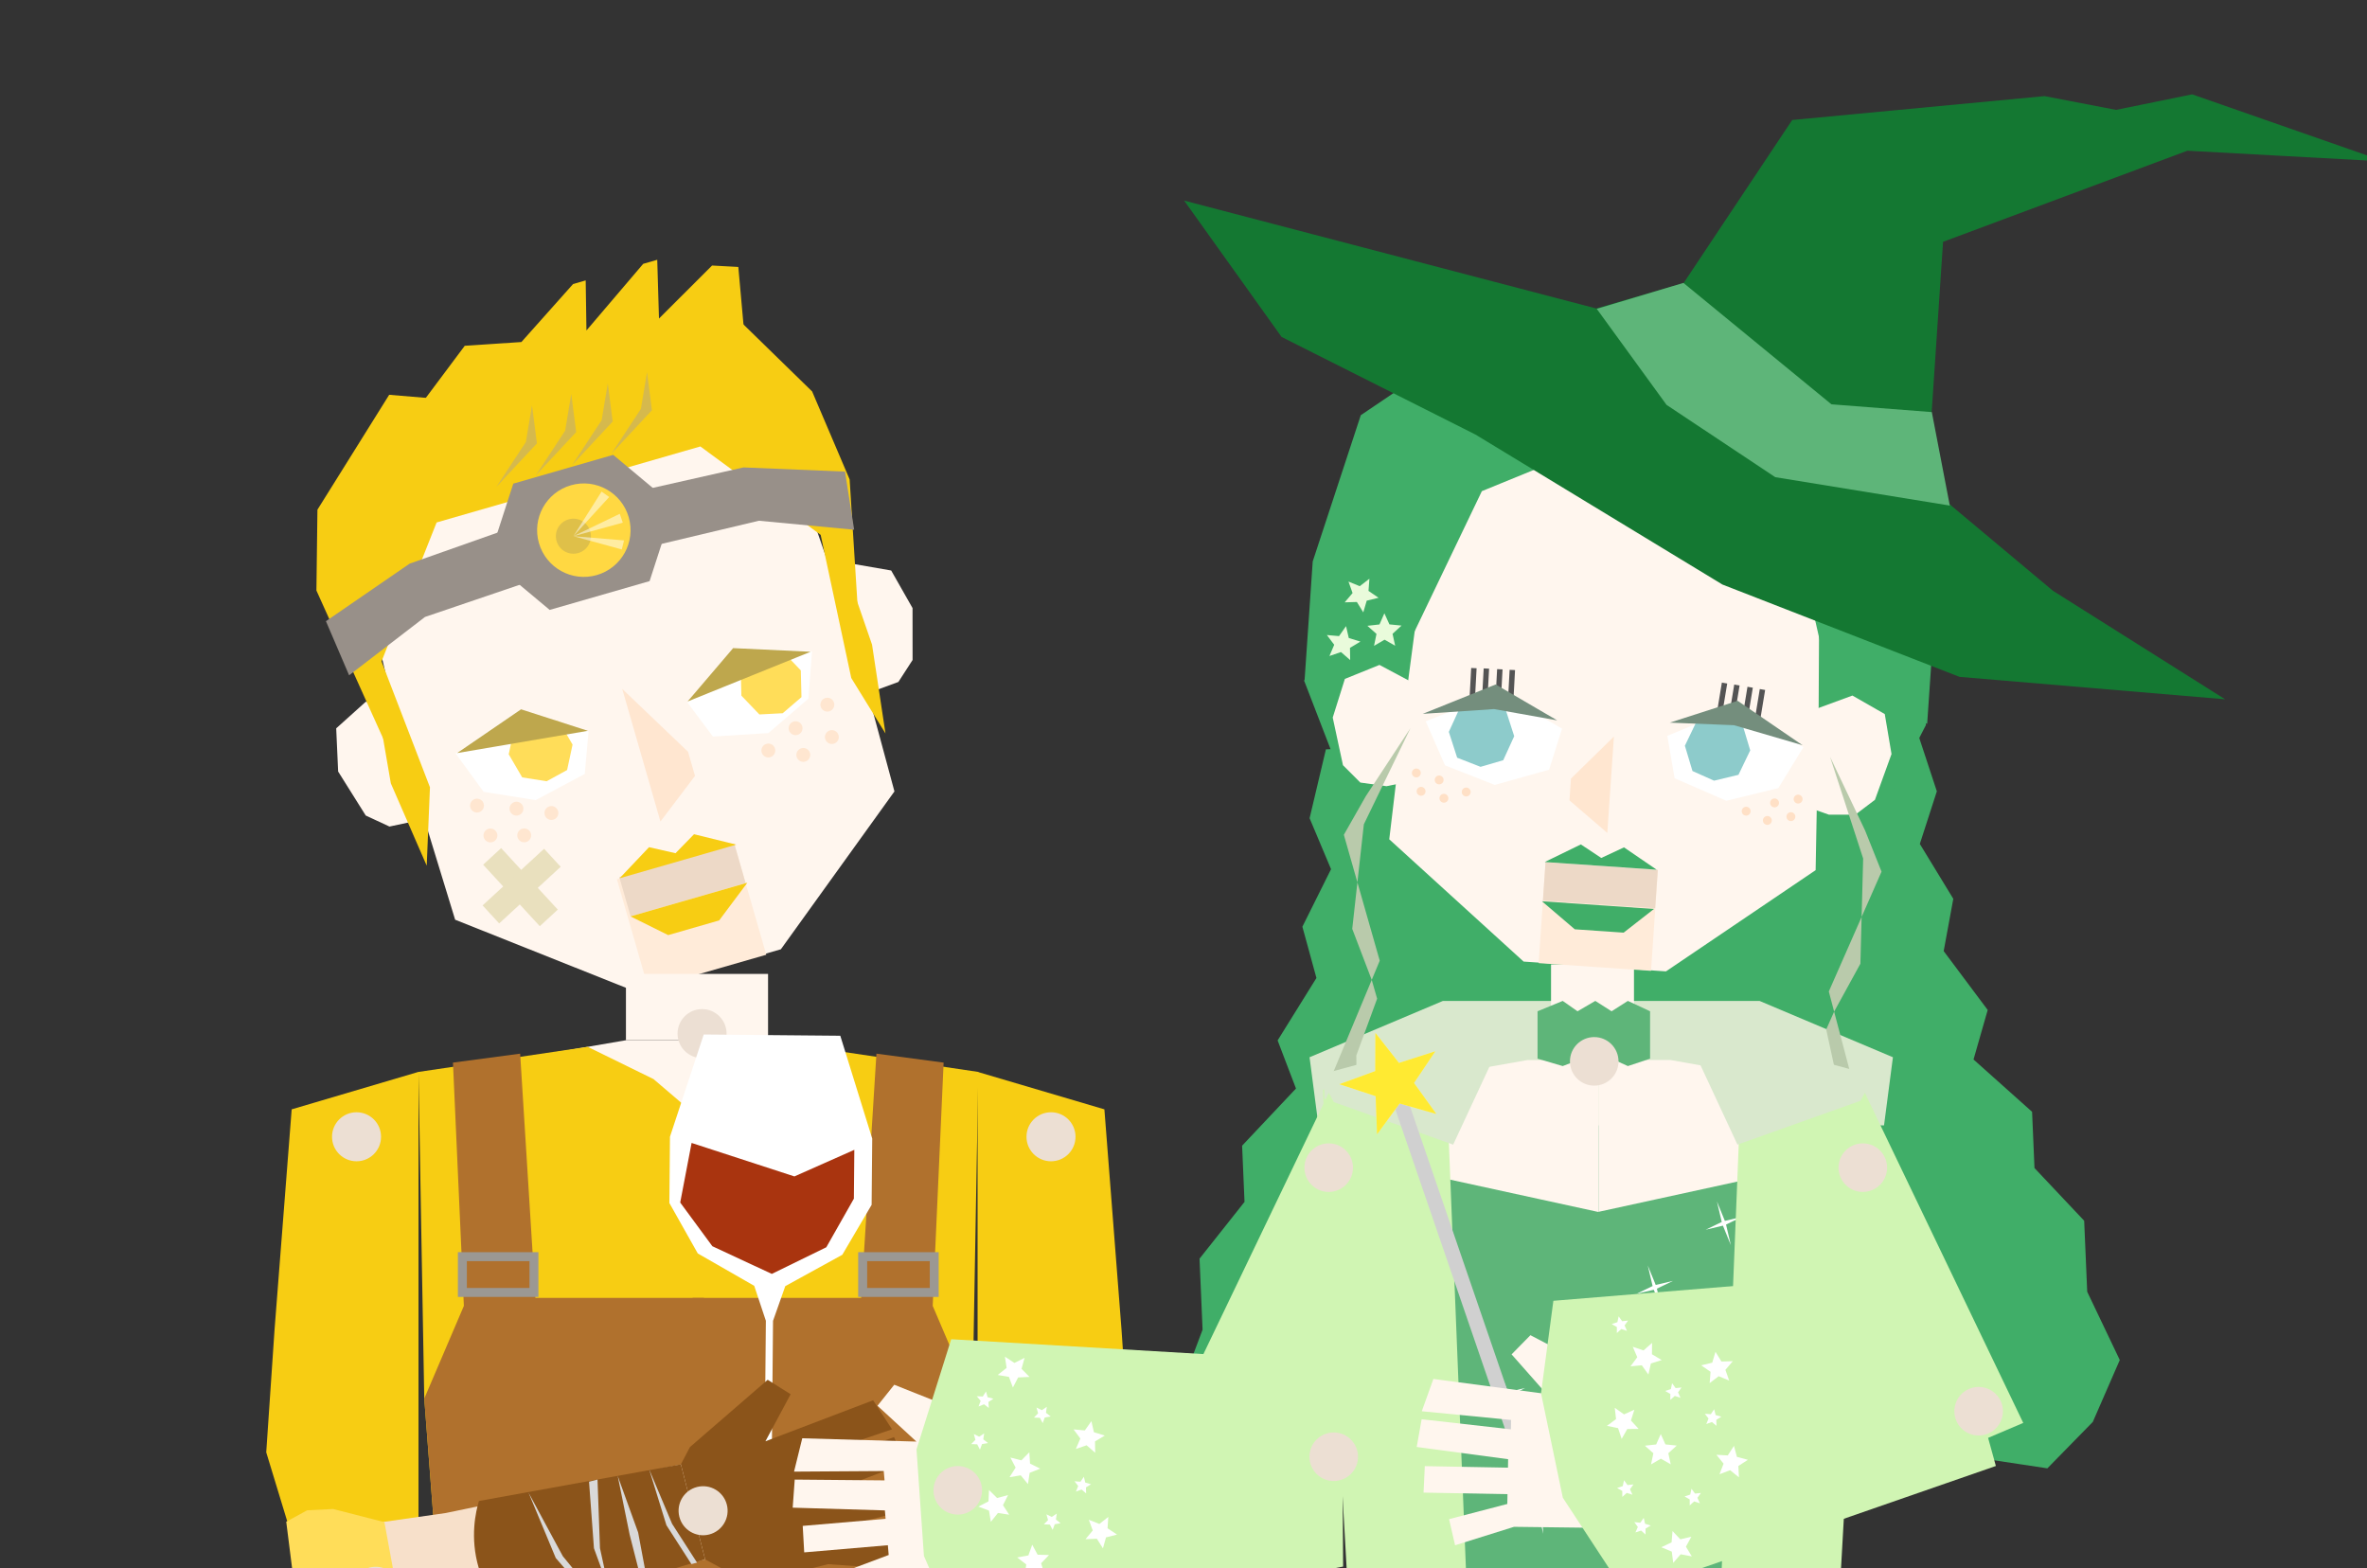 <svg width="320" height="212" viewBox="0 0 320 212" fill="none" xmlns="http://www.w3.org/2000/svg">
<rect x="0" y="0" width="320" height="212" fill="#333333" stroke="none"/>
<g clip-path="url(#clip0_3067_953)">
<path d="M56.045 98.81L55.283 95.687L49.45 94.865L45.452 98.459L45.714 104.298L49.444 110.244L52.651 111.736L56.383 110.943L58.665 109.539L56.042 98.811L56.045 98.81Z" fill="#FFF6EE"/>
<path d="M111.697 83.055L110.681 80.005L115.181 76.202L120.48 77.121L123.368 82.199L123.374 89.222L121.453 92.191L117.87 93.503L115.191 93.528L111.705 83.053L111.697 83.055Z" fill="#FFF6EE"/>
<path d="M73.482 57.014L102.435 48.671L114.784 84.258L120.922 106.986L105.566 128.328L94.915 131.397" fill="#FFF6EE"/>
<path d="M75.064 56.634L46.111 64.977L54.592 101.679L61.531 124.33L85.826 134.014L96.477 130.945" fill="#FFF6EE"/>
<path d="M99.332 114.269L83.4 118.86L87.663 133.655L103.595 129.064L99.332 114.269Z" fill="#FFEBD9"/>
<path d="M99.275 114.08L83.722 118.562L85.253 123.873L100.806 119.391L99.275 114.08Z" fill="#EDD9C7"/>
<path d="M90.333 126.411L97.224 124.426L101.035 119.33L85.24 123.881L90.333 126.411Z" fill="#F7CD13"/>
<path d="M83.75 118.732L99.545 114.181L93.829 112.773L91.324 115.34L87.746 114.526L83.759 118.73L83.75 118.732Z" fill="#F7CD13"/>
<path d="M89.286 111.059L93.959 104.889L93.019 101.628L84.119 93.125L89.288 111.063L89.286 111.059Z" fill="#FFE6D0"/>
<path d="M94.684 60.354L110.947 72.307L115.085 91.656L119.711 99.156L117.895 87.149L107.961 58.377L102.679 48.601L95.407 46.177L51.403 58.857L46.157 64.888L47.645 75.757L52.838 105.896L57.689 117.028L58.126 106.426L51.58 89.413L59.026 70.629L94.684 60.354Z" fill="#F7CD13"/>
<path d="M109.294 94.441L103.882 99.099L96.38 99.568L92.945 94.975L99.233 87.584L109.78 88.059L109.287 94.445L109.294 94.441Z" fill="white"/>
<path d="M108.356 94.239L105.816 96.417L102.664 96.581L100.23 94.041L100.141 90.426L102.454 88.35L105.83 88.085L108.264 90.626L108.353 94.241L108.356 94.239Z" fill="#FFDD59"/>
<path d="M99.117 87.612L92.956 94.831L109.589 88.106L99.117 87.612Z" fill="#BEA74D"/>
<path d="M65.372 107.041L72.423 108.163L79.054 104.624L79.566 98.911L70.334 95.922L61.607 101.865L65.38 107.04L65.372 107.041Z" fill="white"/>
<path d="M70.594 105.091L73.9 105.611L76.668 104.096L77.406 100.656L75.583 97.533L72.525 96.98L69.513 98.527L68.775 101.967L70.598 105.09L70.594 105.091Z" fill="#FFDD59"/>
<path d="M70.44 95.886L79.475 98.795L61.788 101.805L70.44 95.886Z" fill="#BEA74D"/>
<path d="M52.614 53.37L61.455 54.109L49.509 71.109L51.879 100.007L42.777 79.828L42.915 68.901L52.614 53.37Z" fill="#F7CD13"/>
<path d="M109.795 52.919L100.366 43.721L95.984 48.476L108.985 66.504L116.074 83.977L114.865 64.81L109.795 52.919Z" fill="#F7CD13"/>
<path d="M99.815 36.087L100.558 44.37L100.514 47.781L59.735 59.532L57.047 54.48L62.829 46.745L70.489 46.237L77.474 38.398L79.181 37.906L79.282 44.674L86.957 35.665L88.854 35.118L89.089 43.062L96.267 35.895L99.815 36.087Z" fill="#F7CD13"/>
<path d="M112.112 96.161C111.614 96.305 111.093 96.017 110.95 95.519C110.806 95.021 111.094 94.5 111.592 94.357C112.09 94.213 112.611 94.501 112.754 94.999C112.898 95.497 112.61 96.018 112.112 96.161Z" fill="#FFE6D0"/>
<path d="M112.721 100.539C112.223 100.683 111.703 100.395 111.559 99.897C111.416 99.399 111.703 98.879 112.201 98.735C112.7 98.591 113.22 98.879 113.363 99.377C113.507 99.875 113.22 100.396 112.721 100.539Z" fill="#FFE6D0"/>
<path d="M107.817 99.345C107.319 99.488 106.798 99.201 106.655 98.702C106.511 98.204 106.799 97.684 107.297 97.54C107.795 97.397 108.316 97.684 108.459 98.182C108.603 98.681 108.315 99.201 107.817 99.345Z" fill="#FFE6D0"/>
<path d="M108.86 102.953C108.362 103.097 107.841 102.809 107.698 102.311C107.554 101.813 107.842 101.293 108.34 101.149C108.838 101.005 109.359 101.293 109.502 101.791C109.646 102.289 109.358 102.81 108.86 102.953Z" fill="#FFE6D0"/>
<path d="M104.133 102.36C103.635 102.503 103.115 102.216 102.971 101.718C102.828 101.219 103.115 100.699 103.613 100.555C104.112 100.412 104.632 100.699 104.776 101.198C104.919 101.696 104.632 102.216 104.133 102.36Z" fill="#FFE6D0"/>
<path d="M64.749 109.806C64.25 109.95 63.73 109.662 63.586 109.164C63.443 108.666 63.73 108.145 64.229 108.002C64.727 107.858 65.247 108.146 65.391 108.644C65.534 109.142 65.247 109.663 64.749 109.806Z" fill="#FFE6D0"/>
<path d="M66.561 113.84C66.063 113.984 65.543 113.696 65.399 113.198C65.255 112.7 65.543 112.179 66.041 112.036C66.539 111.892 67.06 112.18 67.203 112.678C67.347 113.176 67.059 113.697 66.561 113.84Z" fill="#FFE6D0"/>
<path d="M70.081 110.22C69.582 110.364 69.062 110.076 68.918 109.578C68.775 109.08 69.062 108.559 69.561 108.416C70.059 108.272 70.579 108.56 70.723 109.058C70.866 109.556 70.579 110.077 70.081 110.22Z" fill="#FFE6D0"/>
<path d="M71.127 113.829C70.629 113.973 70.109 113.685 69.965 113.187C69.822 112.688 70.109 112.168 70.608 112.025C71.106 111.881 71.626 112.169 71.77 112.667C71.913 113.165 71.626 113.685 71.127 113.829Z" fill="#FFE6D0"/>
<path d="M74.807 110.808C74.309 110.952 73.789 110.664 73.645 110.166C73.501 109.668 73.789 109.147 74.287 109.004C74.785 108.86 75.306 109.148 75.449 109.646C75.593 110.144 75.305 110.665 74.807 110.808Z" fill="#FFE6D0"/>
<path d="M81.337 56.801L77.338 62.883L82.829 56.987L82.167 51.837L81.337 56.801Z" fill="#D5B94D"/>
<path d="M86.644 55.273L82.645 61.356L88.136 55.46L87.473 50.31L86.644 55.273Z" fill="#D5B94D"/>
<path d="M76.402 58.222L72.403 64.305L77.894 58.409L77.231 53.259L76.402 58.222Z" fill="#D5B94D"/>
<path d="M71.095 59.752L67.096 65.834L72.587 59.938L71.924 54.788L71.095 59.752Z" fill="#D5B94D"/>
<path d="M67.751 114.65L65.317 116.892L72.977 125.207L75.411 122.965L67.751 114.65Z" fill="#E9E0BE"/>
<path d="M75.8 117.173L73.558 114.739L65.243 122.399L67.485 124.833L75.8 117.173Z" fill="#E9E0BE"/>
<path d="M100.519 63.187L114.239 63.753L115.477 71.613L102.596 70.395L86.255 74.282L84.123 66.885L100.519 63.187Z" fill="#989089"/>
<path d="M55.379 76.195L44.064 83.975L47.198 91.288L57.456 83.402L73.36 77.998L71.228 70.601L55.379 76.195Z" fill="#989089"/>
<path d="M91.124 68.362L82.9 61.488L69.394 65.38L66.088 75.576L74.312 82.45L87.819 78.558L91.124 68.362Z" fill="#989089"/>
<circle cx="6.316" cy="6.316" r="6.316" transform="matrix(-0.961 0.277 0.277 0.961 83.25 63.851)" fill="#FFD842"/>
<circle cx="2.369" cy="2.369" r="2.369" transform="matrix(-0.961 0.277 0.277 0.961 79.141 69.553)" fill="#DFC049"/>
<path d="M77.518 72.483L82.359 67.185L81.327 66.456L77.518 72.483Z" fill="white" fill-opacity="0.5"/>
<path d="M77.519 72.486L84.196 70.654L83.786 69.458L77.519 72.486Z" fill="white" fill-opacity="0.5"/>
<path d="M77.516 72.484L84.06 74.278L84.368 73.053L77.516 72.484Z" fill="white" fill-opacity="0.5"/>
<path d="M103.835 131.657H84.623V140.616H103.835V131.657Z" fill="#FFF6EE"/>
<path d="M94.37 197.115H60.474L57.357 145.298L84.629 140.621H94.37V197.115Z" fill="#FFF6EE"/>
<path d="M94.359 197.115H128.255L131.376 145.298L104.104 140.621H94.363V197.115H94.359Z" fill="#FFF6EE"/>
<path d="M93.973 227.891H65.142L60.465 199.06H93.973V227.891Z" fill="#F7F7F7"/>
<path d="M93.971 227.891H122.802L127.479 199.06H93.971V227.891Z" fill="#F7F7F7"/>
<path d="M56.577 207.241L39.433 207.628L35.994 196.331L37.115 179.773L39.433 149.965L56.577 144.901V207.237V207.241Z" fill="#F7CD13"/>
<path d="M132.162 207.241L149.305 207.628L152.744 196.331L151.623 179.773L149.305 149.965L132.162 144.901V207.237V207.241Z" fill="#F7CD13"/>
<path d="M79.447 141.512L88.344 145.87L95.167 151.692V227.019H60.275L57.356 189.059L56.574 144.907L79.447 141.512Z" fill="#F7CD13"/>
<path d="M109.388 141.512L99.793 146.067L93.668 151.692V227.019H128.563L131.478 189.059L132.261 144.907L109.388 141.512Z" fill="#F7CD13"/>
<path d="M70.32 142.438L72.384 175.455H95.168V227.022H60.276L57.357 189.062L62.712 176.535L61.236 143.648L70.32 142.438Z" fill="#B0712D"/>
<path d="M118.487 142.438L116.423 175.455H93.639V227.022H128.53L131.449 189.062L126.095 176.535L127.571 143.648L118.487 142.438Z" fill="#B0712D"/>
<path d="M72.79 169.274H61.904V175.322H72.79V169.274Z" fill="#9B9893"/>
<path d="M116.018 169.274H126.904V175.322H116.018V169.274Z" fill="#9B9893"/>
<path d="M71.582 170.484H63.115V174.113H71.582V170.484Z" fill="#B0712D"/>
<path d="M117.232 170.484H125.699V174.113H117.232V170.484Z" fill="#B0712D"/>
<path d="M48.201 156.987C50.031 156.987 51.515 155.504 51.515 153.673C51.515 151.843 50.031 150.359 48.201 150.359C46.37 150.359 44.887 151.843 44.887 153.673C44.887 155.504 46.37 156.987 48.201 156.987Z" fill="#ECDFD3"/>
<path d="M142.088 156.987C143.918 156.987 145.402 155.504 145.402 153.673C145.402 151.843 143.918 150.359 142.088 150.359C140.257 150.359 138.773 151.843 138.773 153.673C138.773 155.504 140.257 156.987 142.088 156.987Z" fill="#ECDFD3"/>
<path d="M94.914 143.042C96.744 143.042 98.228 141.558 98.228 139.727C98.228 137.897 96.744 136.413 94.914 136.413C93.083 136.413 91.6 137.897 91.6 139.727C91.6 141.558 93.083 143.042 94.914 143.042Z" fill="#ECDFD3"/>
<path fill-rule="evenodd" clip-rule="evenodd" d="M95.14 139.848L90.574 153.669L90.494 162.626L94.335 169.447L101.966 173.823L103.539 178.547L103.389 195.098L101.076 197.904L94.604 199.326L94.598 199.998L103.775 200.081L103.775 200.082L113.06 200.166L113.066 199.493L106.62 197.955L104.358 195.108L104.507 178.557L106.164 173.862L113.873 169.625L117.837 162.874L117.917 153.917L113.602 140.016L104.425 139.933L104.425 139.932L95.14 139.848Z" fill="white"/>
<path d="M107.396 159.033L93.498 154.507L91.959 162.562L96.307 168.47L104.343 172.211L111.711 168.609L115.438 162.04L115.498 155.438L107.396 159.033Z" fill="#A9340F"/>
<path d="M93.284 195.613L103.785 186.523L106.888 188.478L103.48 194.839L118.04 189.295L120.597 193.22L109.012 197.165L109.328 198.403L120.866 194.275L122.386 197.803L110.631 202.286L110.915 203.4L121.908 200.596L122.905 204.078L111.805 206.909L112.135 208.202L120.34 208.398L120.358 212.055L111.961 211.45L101.38 214.078L95.317 210.798L92.044 197.964L93.276 195.615L93.284 195.613Z" fill="#8B541A"/>
<path d="M64.333 219.641C75.688 215.576 84.115 213.168 95.328 210.816L92.052 197.971C80.732 200.342 71.585 202.163 60.264 204.534L51.497 205.788L46.93 207.07L51.167 223.681L56.955 222.721L64.333 219.641Z" fill="#F7E0CA"/>
<path d="M51.971 205.771L45.035 203.991L41.518 204.168L38.697 205.716L39.854 214.886L43.168 222.055L44.308 225.418L49.51 224.898L52.116 224.233L55.077 222.679L51.971 205.771Z" fill="#FFDD59"/>
<path d="M95.324 210.798L92.05 197.96L64.748 202.91C64.331 204.31 63.493 207.811 64.726 211.978C65.762 215.483 67.754 217.734 68.791 218.764C77.633 216.105 86.476 213.45 95.322 210.79L95.324 210.798Z" fill="#8B541A"/>
<path d="M75.133 210.617L71.453 201.778L76.09 210.373L80.231 215.428L79.466 215.623L75.133 210.617Z" fill="#D9D9D9"/>
<path d="M80.298 209.3L82.335 214.892L81.112 209.296L80.78 200.01L79.633 200.303L80.298 209.3Z" fill="#D9D9D9"/>
<path d="M85.124 207.458L86.636 213.387L87.401 213.192L86.272 207.165L83.507 199.519L85.124 207.458Z" fill="#D9D9D9"/>
<path d="M90.097 206.19L93.473 211.44L94.238 211.245L90.862 205.995L87.763 198.637L90.097 206.19Z" fill="#D9D9D9"/>
<path d="M54.004 214.299C54.456 216.073 53.385 217.877 51.611 218.33C49.837 218.782 48.033 217.711 47.581 215.937C47.128 214.164 48.199 212.359 49.973 211.907C51.747 211.455 53.551 212.526 54.004 214.299Z" fill="#ECDFD3"/>
<path d="M98.265 203.409C98.718 205.182 97.647 206.987 95.873 207.439C94.099 207.891 92.295 206.82 91.843 205.047C91.39 203.273 92.461 201.469 94.235 201.016C96.008 200.564 97.813 201.635 98.265 203.409Z" fill="#ECDFD3"/>
<path fill-rule="evenodd" clip-rule="evenodd" d="M179.252 101.299L177.047 110.609L179.947 117.497L176.073 125.277L177.972 132.207L172.724 140.647L175.207 147.152L167.924 154.877L168.25 162.476L162.168 170.15L162.579 179.749L158.982 189.32L163.333 197.348L169.99 203.073L186.251 199.171L196.273 203.95L215.449 197.92L219.993 199.01L219.992 200.929L223.344 199.814L226.785 200.639L226.619 198.724L231.054 197.249L250.675 201.618L260.251 195.998L276.787 198.495L282.929 192.222L286.578 183.851L282.175 174.623L281.764 165.024L275.047 157.899L274.722 150.299L266.805 143.225L268.722 136.532L262.771 128.572L264.071 121.504L259.546 114.085L261.846 106.974L258.852 97.886L220.055 99.549L220.041 122.659L218.049 99.636L179.252 101.299Z" fill="#40AE68"/>
<path d="M177.041 142.921L178.242 152.129H216.674V135.315H195.056L177.041 142.921Z" fill="#D9E8CD"/>
<path d="M255.908 142.921L254.707 152.129H216.275V135.315H237.893L255.908 142.921Z" fill="#D9E8CD"/>
<path d="M220.901 130.375H209.688V145.196H220.901V130.375Z" fill="#FFF6EE"/>
<path d="M216.16 219.296L192.601 219.312L184.662 147.171L206.504 143.3H216.16V219.304V219.296Z" fill="#FFF6EE"/>
<path d="M216.156 219.292H240.317L247.591 147.16L225.804 143.289H216.152V219.292H216.16H216.156Z" fill="#FFF6EE"/>
<path d="M184.488 175.159L171.281 170.737L162.975 195.55L176.182 199.971L184.488 175.159Z" fill="#FFF6EE"/>
<path d="M245.498 172.629L258.748 168.337L266.811 193.229L253.562 197.521L245.498 172.629Z" fill="#FFF6EE"/>
<path d="M251.811 114.665L231.456 124.775L201.7 122.735L183.473 110.583L176.317 92.036L183.521 70.323L258.264 75.445L260.377 97.997L251.811 114.665Z" fill="#40AE68"/>
<path d="M221.578 54.584L194.358 61.924L190.436 91.514L187.816 113.46L205.98 129.99L216.353 130.701" fill="#FFF6EE"/>
<path d="M220.057 54.558L246.021 65.543L245.869 95.391L245.46 117.63L225.225 131.315L214.853 130.604" fill="#FFF6EE"/>
<path d="M191.037 95.481L191.366 92.486L186.493 89.885L181.817 91.776L180.174 97.004L181.559 103.443L183.902 105.787L187.447 106.282L189.91 105.777L191.037 95.481Z" fill="#FFF6EE"/>
<path d="M245.17 98.943L245.248 95.931L250.431 94.027L254.806 96.53L255.719 101.933L253.477 108.124L250.836 110.126L247.256 110.133L244.886 109.297L245.174 98.943L245.166 98.943L245.17 98.943Z" fill="#FFF6EE"/>
<path d="M189.805 88.347L176.36 92.089L177.47 75.897L183.969 56.126L199.979 45.31L222.714 42.45L243.821 48.311L256.838 60.085L261.789 79.597L260.538 97.85L247.317 92.289L242.073 69.258L221.671 57.675L200.335 66.397L189.805 88.347Z" fill="#40AE68"/>
<path d="M183.92 86.733L182.507 87.581L182.533 89.23L181.289 88.147L179.73 88.681L180.375 87.164L179.385 85.846L181.027 85.991L181.975 84.642L182.345 86.248L183.92 86.733Z" fill="#E9FBDB"/>
<path d="M189.479 84.568L188.262 85.68L188.614 87.29L187.181 86.476L185.758 87.309L186.09 85.694L184.858 84.599L186.496 84.415L187.157 82.904L187.838 84.406L189.479 84.568Z" fill="#E9FBDB"/>
<path d="M186.371 80.809L184.77 81.2L184.306 82.782L183.439 81.379L181.791 81.427L182.857 80.17L182.303 78.617L183.828 79.243L185.134 78.235L185.01 79.879L186.371 80.809Z" fill="#E9FBDB"/>
<path d="M208.947 116.607L224.136 117.648L223.205 131.24L208.016 130.199L208.947 116.607Z" fill="#FFEBD9"/>
<path d="M208.943 116.543L224.12 117.583L223.765 122.775L208.588 121.735L208.943 116.543Z" fill="#EDD9C7"/>
<path d="M219.504 126.078L212.898 125.625L208.463 121.838L223.604 122.876L219.504 126.078Z" fill="#40AE68"/>
<path d="M223.975 117.57L208.834 116.532L213.72 114.151L216.48 115.981L219.552 114.55L223.967 117.57L223.975 117.57Z" fill="#40AE68"/>
<path d="M217.296 112.6L212.18 108.201L212.382 105.253L218.189 99.572L217.296 112.596L217.296 112.6Z" fill="#FFE6D0"/>
<path d="M204.822 90.584L204.09 90.549L203.847 95.057L204.58 95.092L204.822 90.584Z" fill="#545454"/>
<path d="M203.133 90.49L202.4 90.455L202.158 94.963L202.89 94.998L203.133 90.49Z" fill="#545454"/>
<path d="M201.314 90.392L200.582 90.357L200.34 94.865L201.072 94.899L201.314 90.392Z" fill="#545454"/>
<path d="M199.625 90.335L198.893 90.3L198.65 94.808L199.382 94.843L199.625 90.335Z" fill="#545454"/>
<path d="M195.347 103.458L202.085 106.109L209.425 104.049L211.178 98.505L202.686 93.53L192.747 97.512L195.354 103.459L195.347 103.458Z" fill="white"/>
<path d="M196.996 102.428L200.156 103.663L203.226 102.768L204.709 99.521L203.585 96.031L200.677 94.816L197.355 95.69L195.872 98.938L196.996 102.428Z" fill="#8DCBCB"/>
<path d="M202.206 92.529L210.519 97.382L201.978 95.855L192.346 96.502L202.206 92.529Z" fill="#748E7D"/>
<path d="M232.783 92.275L233.505 92.399L232.771 96.853L232.049 96.729L232.783 92.275Z" fill="#545454"/>
<path d="M234.455 92.545L235.177 92.669L234.443 97.123L233.721 97L234.455 92.545Z" fill="#545454"/>
<path d="M236.246 92.842L236.968 92.966L236.234 97.42L235.512 97.296L236.246 92.842Z" fill="#545454"/>
<path d="M237.91 93.148L238.632 93.272L237.898 97.726L237.176 97.603L237.91 93.148Z" fill="#545454"/>
<path d="M240.42 106.541L233.384 108.249L226.394 105.206L225.413 99.475L234.505 95.705L243.808 101.006L240.413 106.541L240.42 106.541Z" fill="white"/>
<path d="M235.027 104.742L231.728 105.534L228.809 104.229L227.783 100.81L229.372 97.506L232.419 96.699L235.59 98.018L236.616 101.438L235.027 104.742Z" fill="#8DCBCB"/>
<path d="M234.916 94.738L225.753 97.688L234.423 98.036L243.69 100.742L234.916 94.738Z" fill="#748E7D"/>
<path d="M194.318 105.981C194.621 106.116 194.976 105.98 195.111 105.677C195.247 105.375 195.111 105.02 194.808 104.884C194.505 104.749 194.15 104.885 194.015 105.187C193.879 105.49 194.015 105.845 194.318 105.981Z" fill="#FFE0C6"/>
<path d="M240.076 109.117C239.757 109.21 239.424 109.027 239.331 108.709C239.239 108.39 239.421 108.057 239.74 107.964C240.058 107.871 240.392 108.054 240.484 108.373C240.577 108.691 240.394 109.024 240.076 109.117Z" fill="#FFE0C6"/>
<path d="M191.875 107.521C192.177 107.657 192.533 107.521 192.668 107.218C192.803 106.915 192.667 106.56 192.365 106.425C192.062 106.29 191.707 106.425 191.571 106.728C191.436 107.031 191.572 107.386 191.875 107.521Z" fill="#FFE0C6"/>
<path d="M242.285 110.974C241.966 111.066 241.633 110.883 241.54 110.565C241.447 110.247 241.63 109.913 241.949 109.82C242.267 109.728 242.601 109.911 242.693 110.229C242.786 110.547 242.603 110.881 242.285 110.974Z" fill="#FFE0C6"/>
<path d="M191.232 105.039C191.535 105.175 191.89 105.039 192.025 104.736C192.161 104.433 192.025 104.078 191.722 103.943C191.419 103.807 191.064 103.943 190.929 104.246C190.793 104.549 190.929 104.904 191.232 105.039Z" fill="#FFE0C6"/>
<path d="M243.259 108.603C242.941 108.696 242.608 108.513 242.515 108.194C242.422 107.876 242.605 107.543 242.923 107.45C243.242 107.357 243.575 107.54 243.668 107.858C243.761 108.177 243.578 108.51 243.259 108.603Z" fill="#FFE0C6"/>
<path d="M197.974 107.614C198.277 107.749 198.632 107.614 198.767 107.311C198.903 107.008 198.767 106.653 198.464 106.517C198.161 106.382 197.806 106.518 197.671 106.821C197.536 107.123 197.671 107.479 197.974 107.614Z" fill="#FFE0C6"/>
<path d="M236.236 110.238C235.917 110.331 235.584 110.148 235.491 109.83C235.399 109.511 235.582 109.178 235.9 109.085C236.218 108.992 236.552 109.175 236.645 109.494C236.737 109.812 236.554 110.145 236.236 110.238Z" fill="#FFE0C6"/>
<path d="M194.961 108.461C195.263 108.596 195.618 108.46 195.754 108.158C195.889 107.855 195.753 107.5 195.451 107.364C195.148 107.229 194.793 107.365 194.657 107.668C194.522 107.97 194.658 108.326 194.961 108.461Z" fill="#FFE0C6"/>
<path d="M239.101 111.486C238.783 111.579 238.449 111.396 238.357 111.077C238.264 110.759 238.447 110.426 238.765 110.333C239.084 110.24 239.417 110.423 239.51 110.741C239.602 111.06 239.42 111.393 239.101 111.486Z" fill="#FFE0C6"/>
<path d="M248.631 147.131L245.926 165.808L251.536 150.305L247.96 136.755L251.511 130.277L251.884 116.058L247.409 102.308L252.144 112.263L254.37 117.833L247.241 134.032L247.96 136.755L246.889 139.166L248.624 147.13L248.631 147.131Z" fill="#B9CAAB"/>
<path d="M183.366 142.657L183.497 161.528L180.055 145.405L185.447 132.469L182.812 125.567L184.383 111.43L190.692 98.419L184.643 107.636L181.678 112.849L186.53 129.87L185.447 132.469L186.178 135.004L183.373 142.657L183.366 142.657Z" fill="#B9CAAB"/>
<path d="M300.816 94.532L264.912 91.502L232.864 79.022L199.462 58.739L173.258 45.548L160.087 27.117L215.784 41.698L263.324 67.96L277.545 79.866L300.816 94.532Z" fill="#147832"/>
<path d="M322.342 21.825L295.715 20.375L262.686 32.692L261.121 56.121L263.329 67.961L213.854 45.403L215.789 41.699L227.611 38.264L242.294 16.22L276.404 12.993L286.075 14.853L296.364 12.754L322.342 21.825Z" fill="#147832"/>
<path d="M247.596 54.656L227.588 38.246L215.872 41.754L225.305 54.733L240.005 64.507L263.599 68.346L261.167 55.71L247.596 54.656Z" fill="#5EB579"/>
<path d="M242.632 208.781C262.921 273.461 265.292 308.82 270.123 362.31C264.503 367.718 258.443 371.056 249.798 369.862L232.691 208.788H240.601L242.632 208.781Z" fill="#5EB579"/>
<path d="M233.553 210.373C248.259 274.648 250.528 331.855 255.11 371.518C243.1 375.321 239.297 373.319 227.687 373.319L217.096 210.38H229.484L233.553 210.373Z" fill="#5EB579"/>
<path d="M191.894 210.373C172.276 269.105 166.436 298.493 161.26 361.366C167.099 366.097 177.645 371.926 185.603 369.384L205.686 210.38H194.744L191.894 210.373Z" fill="#5EB579"/>
<path d="M201.683 210.379C194.274 262.482 189.595 321.648 187.869 372.658C197.463 376.348 217.572 377.882 227.823 375.08C227.304 324.393 223.994 265.407 218.786 210.379H201.683Z" fill="#5EB579"/>
<path d="M188.746 146.317L188.516 157.828L216.056 163.833L243.597 157.828L243.578 146.317L250.334 147.283C250.334 147.283 252.875 173.086 250.334 188.321C248.668 198.325 242.227 211.193 242.227 211.193H190.49C190.49 211.193 182.816 198.444 181.031 188.321C178.364 173.226 181.031 147.283 181.031 147.283L188.746 146.317Z" fill="#5EB579"/>
<path d="M189.273 208.077L189.899 210.865L192.283 210.749L189.974 211.384L190.161 214.242L189.535 211.454L187.151 211.57L189.46 210.935L189.273 208.077Z" fill="white"/>
<path d="M193.971 193.912L194.596 196.7L196.981 196.584L194.672 197.226L194.859 200.084L194.233 197.296L191.848 197.405L194.158 196.77L193.971 193.912Z" fill="white"/>
<path d="M207.744 201.177L208.37 203.965L210.755 203.856L208.446 204.491L208.632 207.349L208.007 204.561L205.622 204.677L207.931 204.035L207.744 201.177Z" fill="white"/>
<path d="M220.531 209.389L221.157 212.177L223.542 212.068L221.233 212.703L221.42 215.561L220.794 212.773L218.41 212.889L220.718 212.247L220.531 209.389Z" fill="white"/>
<path d="M232.115 162.411L233.188 165.043L235.518 164.495L233.347 165.54L233.999 168.322L232.926 165.689L230.596 166.237L232.767 165.192L232.115 162.411Z" fill="white"/>
<path d="M187.103 184.101L188.176 186.734L190.508 186.193L188.337 187.238L188.989 190.019L187.916 187.387L185.587 187.934L187.756 186.883L187.103 184.101Z" fill="white"/>
<path d="M248.781 195.014L249.407 197.802L251.791 197.687L249.482 198.321L249.669 201.179L249.043 198.391L246.659 198.507L248.968 197.873L248.781 195.014Z" fill="white"/>
<path d="M252.519 181.111L253.592 183.743L255.922 183.195L253.751 184.24L254.403 187.022L253.33 184.389L251.001 184.937L253.172 183.892L252.519 181.111Z" fill="white"/>
<path d="M221.902 198.124L222.528 200.912L224.912 200.796L222.603 201.431L222.79 204.289L222.164 201.501L219.78 201.617L222.089 200.982L221.902 198.124Z" fill="white"/>
<path d="M215.304 180.704L216.378 183.337L218.707 182.789L216.536 183.834L217.189 186.615L216.115 183.983L213.786 184.531L215.957 183.486L215.304 180.704Z" fill="white"/>
<path d="M237.021 196.498L237.647 199.286L240.032 199.178L237.723 199.812L237.91 202.67L237.284 199.882L234.9 199.998L237.208 199.357L237.021 196.498Z" fill="white"/>
<path d="M222.765 171.069L223.839 173.701L226.17 173.16L223.999 174.205L224.652 176.986L223.578 174.354L221.249 174.902L223.418 173.85L222.765 171.069Z" fill="white"/>
<path d="M240.806 178.67L241.88 181.303L244.209 180.755L242.04 181.807L242.693 184.588L241.619 181.955L239.288 182.497L241.459 181.452L240.806 178.67Z" fill="white"/>
<path d="M226.078 183.888L227.151 186.52L229.481 185.972L227.312 187.024L227.964 189.805L226.891 187.173L224.559 187.714L226.73 186.669L226.078 183.888Z" fill="white"/>
<path d="M202.795 185.548L203.868 188.18L206.197 187.632L204.026 188.677L204.679 191.458L203.606 188.826L201.276 189.374L203.447 188.329L202.795 185.548Z" fill="white"/>
<path d="M195.458 144.115L178.844 147.317L180.045 176.342L182.447 218.977H198.46L195.458 144.115Z" fill="#D0F5B3"/>
<path d="M196.458 154.734L179.043 148.529V145.126L198.259 139.922L201.862 143.124L196.458 154.734Z" fill="#D9E8CD"/>
<path d="M235.488 144.115L252.102 147.317L250.901 176.342L248.499 218.977H232.485L235.488 144.115Z" fill="#D0F5B3"/>
<path d="M234.89 154.734L252.305 148.529V145.126L233.089 139.922L229.486 143.124L234.89 154.734Z" fill="#D9E8CD"/>
<path d="M158.227 192.355L179.644 147.718L190.053 167.334L183.648 203.164L158.227 192.355Z" fill="#D0F5B3"/>
<path d="M273.527 192.355L252.109 147.718L241.701 167.334L248.106 203.164L273.527 192.355Z" fill="#D0F5B3"/>
<path d="M207.865 136.708L211.268 135.307L213.27 136.708L215.672 135.307L217.874 136.708L220.075 135.307L223.078 136.708V143.114L220.075 144.115L217.874 143.114L216.072 144.115L213.87 143.114L211.268 144.115L207.865 143.114V136.708Z" fill="#5EB579"/>
<path d="M215.527 146.761C217.34 146.761 218.81 145.292 218.81 143.479C218.81 141.665 217.34 140.196 215.527 140.196C213.713 140.196 212.244 141.665 212.244 143.479C212.244 145.292 213.713 146.761 215.527 146.761Z" fill="#ECDFD3"/>
<path d="M260.794 200.933C258.981 200.933 257.512 199.464 257.512 197.65C257.512 195.837 258.981 194.368 260.794 194.368C262.608 194.368 264.077 195.837 264.077 197.65C264.077 199.464 262.608 200.933 260.794 200.933Z" fill="#ECDFD3"/>
<path d="M251.837 161.13C253.651 161.13 255.12 159.661 255.12 157.848C255.12 156.034 253.651 154.565 251.837 154.565C250.024 154.565 248.555 156.034 248.555 157.848C248.555 159.661 250.024 161.13 251.837 161.13Z" fill="#ECDFD3"/>
<path d="M179.63 161.13C181.444 161.13 182.913 159.661 182.913 157.848C182.913 156.034 181.444 154.565 179.63 154.565C177.817 154.565 176.348 156.034 176.348 157.848C176.348 159.661 177.817 161.13 179.63 161.13Z" fill="#ECDFD3"/>
<path d="M133.68 192.279L120.895 187.195L118.63 190.036L123.893 194.878L108.459 194.432L107.349 198.939L119.476 198.86L119.584 200.124L107.441 200.016L107.166 203.812L119.629 204.182L119.726 205.319L108.522 206.276L108.723 209.855L120.031 208.889L120.144 210.209L112.524 213.066L113.697 216.493L121.362 213.191L132.119 212.209L136.727 207.163L135.61 194.079L133.693 192.282L133.684 192.275L133.68 192.279Z" fill="#FFF6EE"/>
<path d="M128.595 181.041L181.409 184.151L181.579 211.774L129.913 221.907L124.908 210.334L123.905 195.938L128.595 181.041Z" fill="#D0F5B3"/>
<path d="M139.182 186.139L137.647 186.207L136.936 187.569L136.398 186.13L134.882 185.876L136.084 184.919L135.858 183.399L137.14 184.246L138.515 183.562L138.105 185.042L139.182 186.139Z" fill="white"/>
<path d="M140.63 198.539L139.201 199.104L138.974 200.624L137.995 199.439L136.48 199.693L137.304 198.396L136.594 197.034L138.082 197.416L139.158 196.32L139.254 197.854L140.63 198.539Z" fill="white"/>
<path d="M141.19 212.801L139.804 212.138L138.536 213.006L138.738 211.483L137.521 210.545L139.032 210.267L139.548 208.819L140.279 210.171L141.815 210.214L140.756 211.327L141.19 212.801Z" fill="white"/>
<path d="M149.358 194.067L148.039 194.855L148.06 196.391L146.903 195.38L145.448 195.874L146.053 194.462L145.133 193.231L146.663 193.369L147.549 192.114L147.89 193.612L149.358 194.067Z" fill="white"/>
<path d="M136.435 204.763L134.916 204.53L133.954 205.728L133.706 204.211L132.269 203.666L133.635 202.962L133.71 201.427L134.802 202.508L136.284 202.105L135.593 203.478L136.435 204.763Z" fill="white"/>
<path d="M151.014 207.45L149.525 207.831L149.109 209.31L148.287 208.012L146.752 208.074L147.732 206.891L147.199 205.449L148.627 206.016L149.833 205.064L149.735 206.598L151.014 207.45Z" fill="white"/>
<path d="M147.499 200.648L146.812 201.073L146.836 201.881L146.219 201.36L145.458 201.633L145.764 200.884L145.269 200.245L146.075 200.304L146.53 199.636L146.723 200.421L147.499 200.648Z" fill="white"/>
<path d="M143.387 205.916L142.591 206.054L142.312 206.813L141.934 206.099L141.126 206.068L141.689 205.488L141.468 204.71L142.194 205.066L142.865 204.616L142.751 205.416L143.387 205.916Z" fill="white"/>
<path d="M142.041 191.482L141.245 191.621L140.966 192.38L140.588 191.665L139.78 191.635L140.343 191.055L140.122 190.277L140.848 190.633L141.52 190.183L141.406 190.983L142.041 191.482Z" fill="white"/>
<path d="M134.3 189.082L133.627 189.53L133.678 190.336L133.044 189.835L132.292 190.132L132.574 189.374L132.059 188.751L132.866 188.784L133.3 188.102L133.517 188.881L134.3 189.082Z" fill="white"/>
<path d="M133.564 195.076L132.767 195.209L132.483 195.966L132.11 195.249L131.303 195.213L131.869 194.636L131.654 193.857L132.377 194.218L133.052 193.773L132.932 194.572L133.564 195.076Z" fill="white"/>
<path d="M126.47 202.771C127.19 204.435 129.122 205.2 130.787 204.48C132.451 203.761 133.216 201.829 132.496 200.164C131.777 198.5 129.845 197.734 128.18 198.454C126.516 199.174 125.751 201.106 126.47 202.771Z" fill="#ECDFD3"/>
<path d="M177.297 198.232C178.017 199.896 179.948 200.661 181.613 199.942C183.277 199.222 184.043 197.29 183.323 195.625C182.603 193.961 180.671 193.196 179.007 193.916C177.342 194.635 176.577 196.567 177.297 198.232Z" fill="#ECDFD3"/>
<rect x="188.174" y="148.602" width="2.002" height="50.042" transform="rotate(-18.94 188.174 148.602)" fill="#D0D0D0"/>
<path d="M185.943 139.633L189.127 143.694L194.041 142.118L191.164 146.402L194.18 150.589L189.217 149.176L186.168 153.338L185.978 148.181L181.077 146.567L185.922 144.793L185.943 139.633Z" fill="#FAF7A7"/>
<path d="M185.943 139.633L189.127 143.694L194.041 142.118L191.164 146.402L194.18 150.589L189.217 149.176L186.168 153.338L185.978 148.181L181.077 146.567L185.922 144.793L185.943 139.633Z" fill="#FFEA32"/>
<path d="M219.093 186.874L206.901 180.496L204.355 183.088L209.09 188.448L193.784 186.41L192.214 190.778L204.285 191.952L204.262 193.221L192.195 191.859L191.529 195.606L203.887 197.262L203.867 198.403L192.623 198.197L192.453 201.777L203.801 201.985L203.777 203.31L195.903 205.364L196.715 208.895L204.681 206.402L215.481 206.535L220.586 201.992L220.826 188.864L219.105 186.878L219.097 186.87L219.093 186.874Z" fill="#FFF6EE"/>
<path d="M219.848 215.531L269.826 198.176L262.479 171.548L210.004 175.846L208.335 188.344L211.284 202.471L219.848 215.531Z" fill="#D0F5B3"/>
<path d="M228.661 207.738L227.166 208.09L226.112 206.972L225.985 208.503L224.596 209.16L226.013 209.754L226.208 211.278L227.211 210.114L228.721 210.399L227.924 209.086L228.661 207.738Z" fill="white"/>
<path d="M226.682 195.417L225.153 195.261L224.522 193.861L223.902 195.267L222.375 195.434L223.52 196.458L223.208 197.962L224.536 197.189L225.87 197.952L225.545 196.45L226.682 195.417Z" fill="white"/>
<path d="M223.348 181.538L222.194 182.553L220.738 182.063L221.347 183.474L220.43 184.707L221.96 184.564L222.85 185.817L223.187 184.317L224.653 183.858L223.331 183.075L223.348 181.538Z" fill="white"/>
<path d="M236.301 197.342L234.817 196.943L234.42 195.459L233.582 196.747L232.047 196.666L233.013 197.861L232.462 199.296L233.897 198.746L235.091 199.713L235.012 198.179L236.301 197.342Z" fill="white"/>
<path d="M220.953 190.565L219.555 191.203L218.303 190.312L218.478 191.838L217.243 192.754L218.749 193.06L219.238 194.516L219.995 193.179L221.531 193.164L220.493 192.031L220.953 190.565Z" fill="white"/>
<path d="M234.259 184.012L232.723 184.051L231.92 182.74L231.482 184.213L229.988 184.571L231.253 185.443L231.132 186.975L232.352 186.041L233.772 186.629L233.261 185.18L234.259 184.012Z" fill="white"/>
<path d="M232.715 191.514L231.938 191.291L231.742 190.507L231.29 191.177L230.483 191.121L230.981 191.758L230.678 192.508L231.438 192.232L232.058 192.751L232.03 191.943L232.715 191.514Z" fill="white"/>
<path d="M227.334 187.565L226.53 187.648L226.055 186.993L225.886 187.784L225.117 188.033L225.816 188.438L225.815 189.246L226.417 188.707L227.185 188.957L226.858 188.218L227.334 187.565Z" fill="white"/>
<path d="M220.105 178.521L219.301 178.604L218.827 177.95L218.657 178.74L217.888 178.989L218.587 179.394L218.586 180.203L219.188 179.663L219.957 179.914L219.629 179.175L220.105 178.521Z" fill="white"/>
<path d="M229.955 201.824L229.151 201.907L228.676 201.253L228.507 202.043L227.738 202.292L228.437 202.698L228.436 203.506L229.038 202.966L229.806 203.217L229.479 202.478L229.955 201.824Z" fill="white"/>
<path d="M223.165 206.232L222.395 205.984L222.225 205.194L221.751 205.85L220.947 205.768L221.424 206.421L221.098 207.16L221.866 206.908L222.468 207.447L222.466 206.639L223.165 206.232Z" fill="white"/>
<path d="M220.832 200.668L220.029 200.756L219.55 200.105L219.386 200.897L218.619 201.151L219.321 201.552L219.325 202.36L219.923 201.816L220.694 202.061L220.361 201.325L220.832 200.668Z" fill="white"/>
<path d="M264.285 191.453C263.909 189.679 265.042 187.937 266.816 187.561C268.59 187.185 270.332 188.317 270.708 190.091C271.084 191.865 269.951 193.607 268.177 193.983C266.403 194.359 264.661 193.227 264.285 191.453Z" fill="#ECDFD3"/>
</g>
<defs>
<clipPath id="clip0_3067_953">
<rect width="320" height="212" fill="white"/>
</clipPath>
</defs>
</svg>
